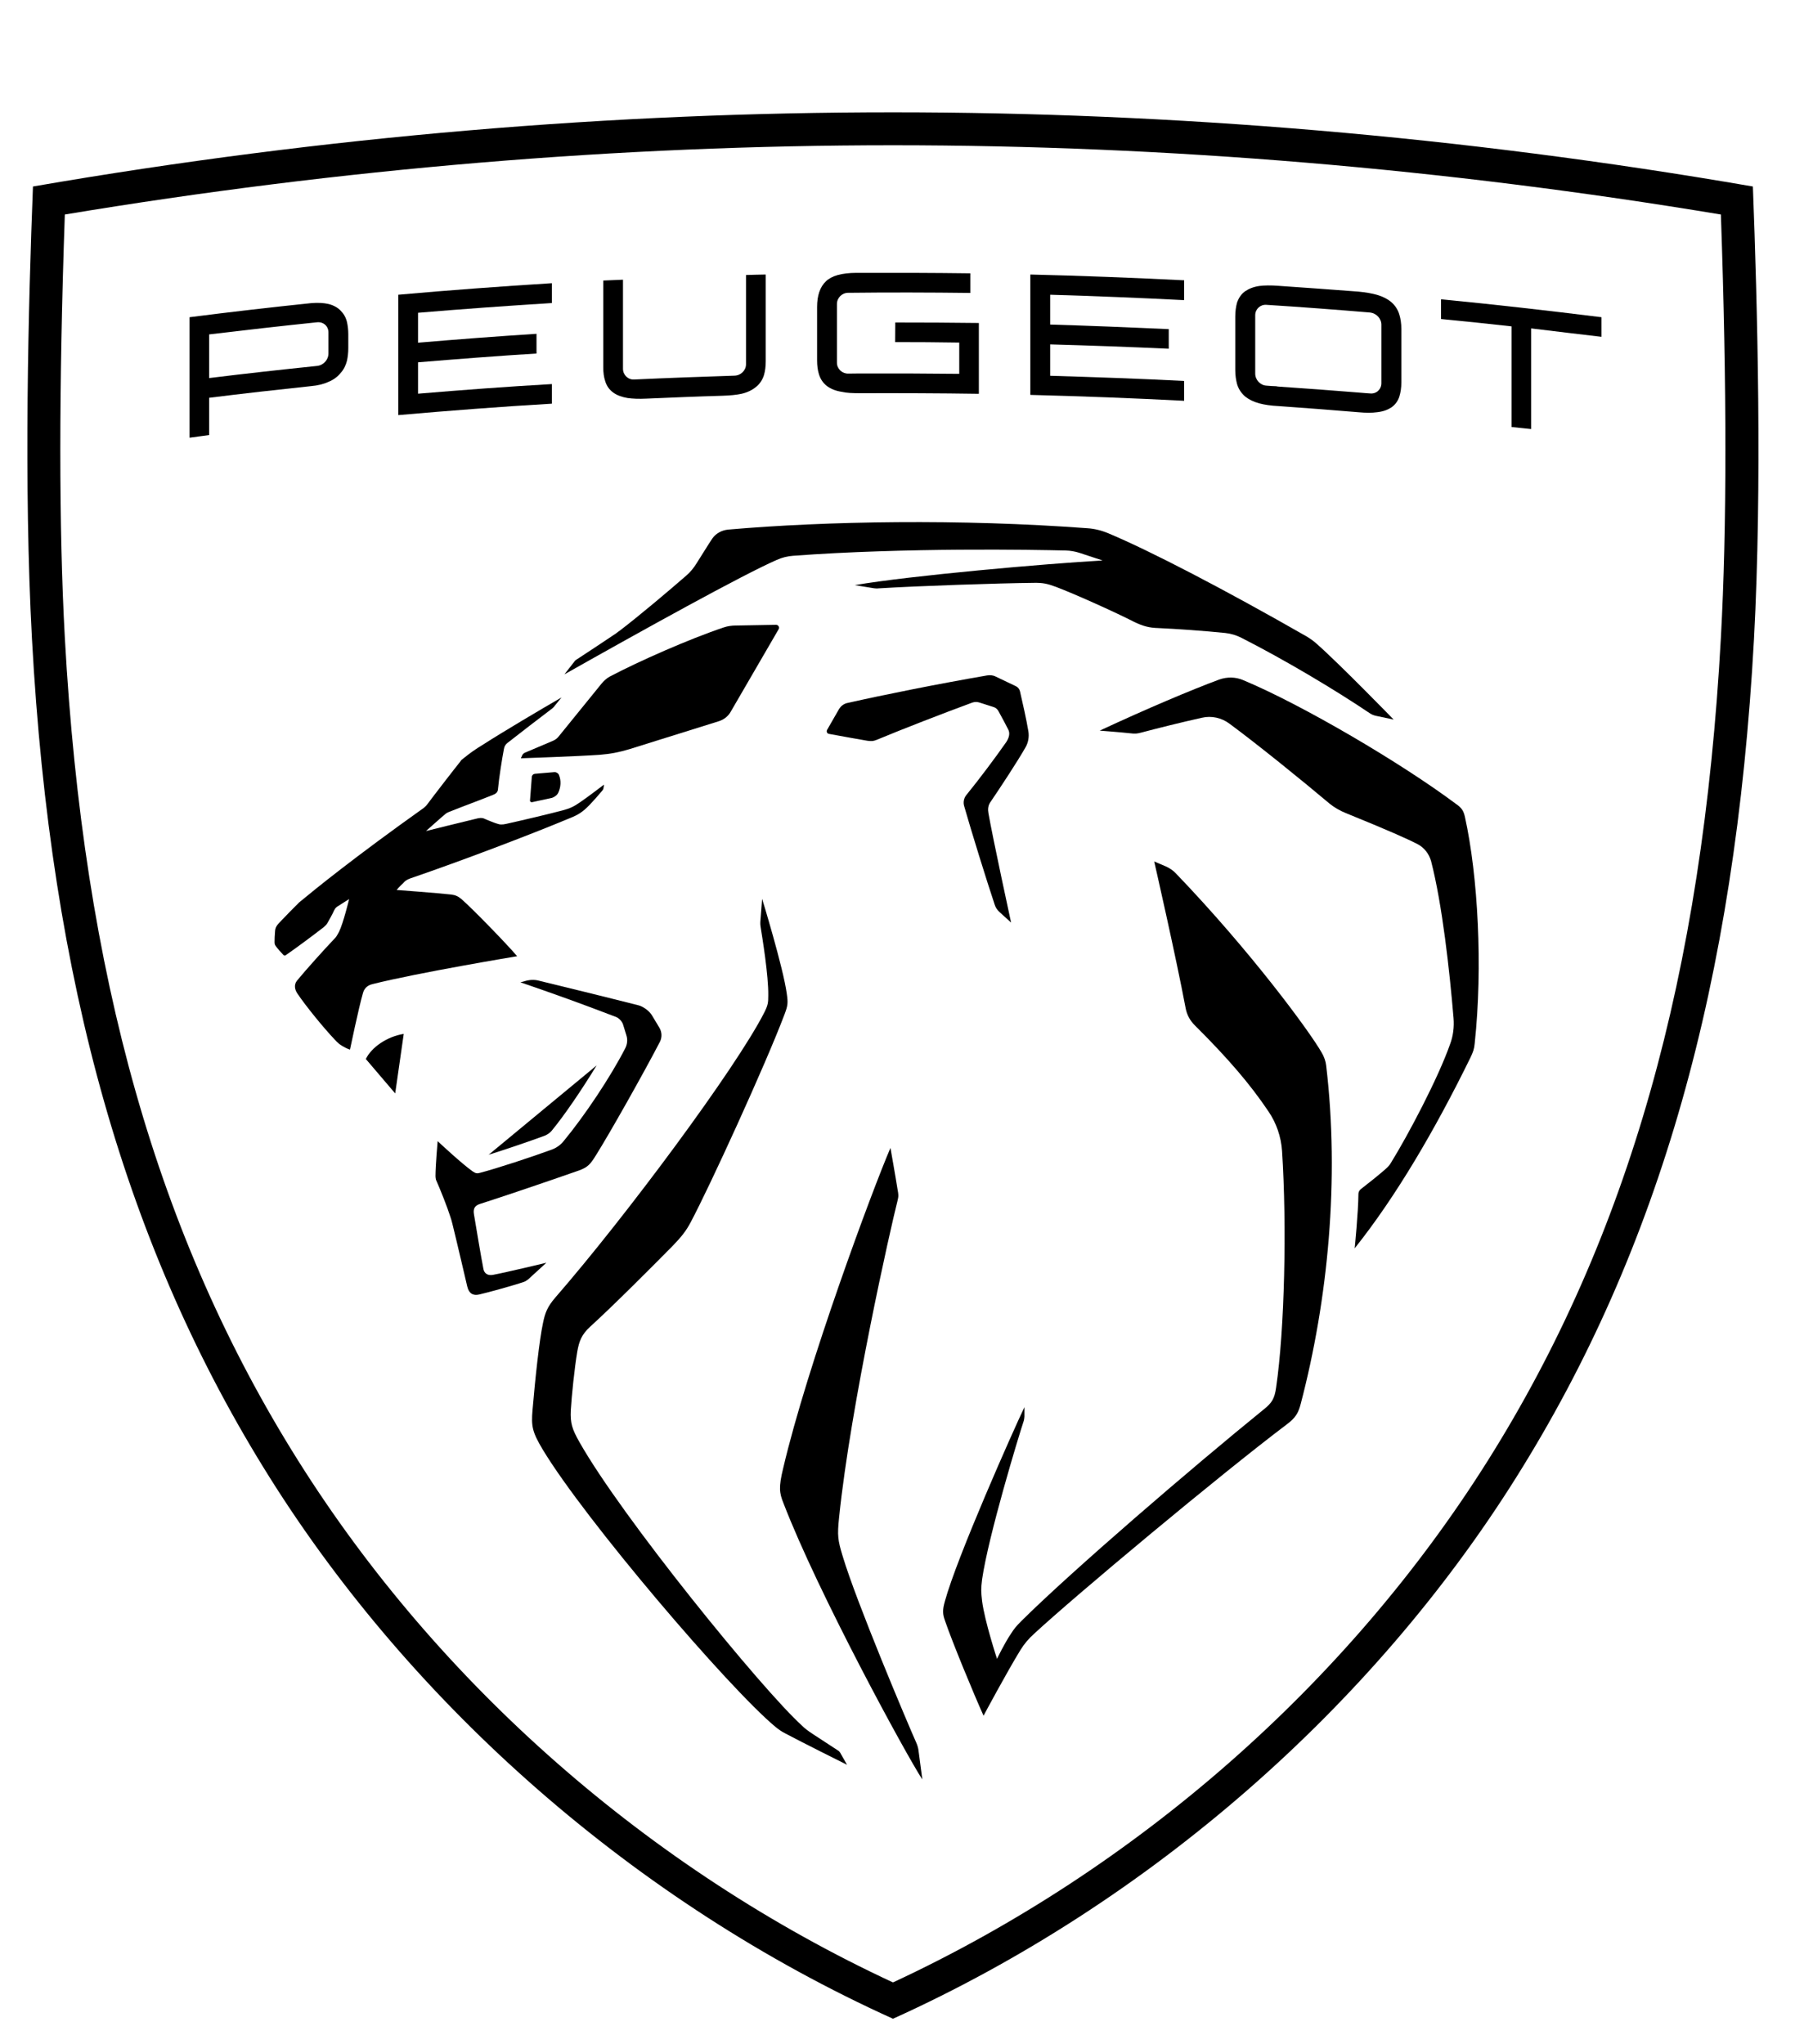 <?xml version="1.0" encoding="UTF-8"?> <svg xmlns="http://www.w3.org/2000/svg" width="15" height="17" viewBox="0 0 15 17" fill="none"><path fill-rule="evenodd" clip-rule="evenodd" d="M4.098 10.602C4.052 10.61 4.027 10.587 4.02 10.555C4.003 10.471 3.955 10.183 3.941 10.099C3.933 10.054 3.946 10.027 3.988 10.013C4.194 9.947 4.539 9.83 4.816 9.733C4.888 9.707 4.91 9.679 4.951 9.614C5.067 9.43 5.352 8.924 5.487 8.664C5.506 8.626 5.504 8.583 5.483 8.547L5.421 8.444C5.401 8.409 5.351 8.372 5.312 8.361C5.029 8.289 4.656 8.198 4.479 8.155C4.44 8.145 4.399 8.148 4.361 8.16L4.327 8.169C4.599 8.262 4.83 8.345 5.122 8.457C5.146 8.466 5.173 8.494 5.181 8.521L5.208 8.609C5.22 8.645 5.216 8.683 5.199 8.717C5.075 8.959 4.859 9.281 4.687 9.489C4.663 9.52 4.629 9.544 4.591 9.559C4.426 9.62 4.124 9.719 3.992 9.753C3.966 9.761 3.954 9.757 3.931 9.742C3.836 9.675 3.639 9.49 3.639 9.49C3.639 9.49 3.621 9.691 3.621 9.781C3.621 9.792 3.623 9.802 3.625 9.811C3.66 9.889 3.72 10.04 3.744 10.117C3.751 10.137 3.756 10.155 3.761 10.175C3.794 10.307 3.885 10.698 3.885 10.698C3.899 10.757 3.933 10.777 3.985 10.765C4.051 10.75 4.267 10.691 4.354 10.661C4.368 10.657 4.378 10.649 4.391 10.64C4.447 10.589 4.543 10.501 4.543 10.501C4.543 10.501 4.219 10.579 4.098 10.602Z" fill="black"></path><path fill-rule="evenodd" clip-rule="evenodd" d="M4.585 9.406C4.695 9.273 4.838 9.061 4.961 8.86L4.063 9.603C4.21 9.557 4.409 9.489 4.528 9.445C4.55 9.436 4.57 9.423 4.585 9.406Z" fill="black"></path><path fill-rule="evenodd" clip-rule="evenodd" d="M4.61 6.421L4.446 6.435C4.433 6.437 4.423 6.448 4.422 6.46L4.407 6.656C4.405 6.665 4.415 6.673 4.424 6.671L4.59 6.635C4.61 6.629 4.634 6.611 4.642 6.592C4.663 6.547 4.668 6.492 4.647 6.443C4.641 6.43 4.625 6.42 4.61 6.421Z" fill="black"></path><path fill-rule="evenodd" clip-rule="evenodd" d="M3.042 8.807L3.286 9.093L3.357 8.598C3.217 8.62 3.087 8.711 3.042 8.807Z" fill="black"></path><path fill-rule="evenodd" clip-rule="evenodd" d="M10.991 8.756C10.891 8.579 10.397 7.908 9.777 7.263C9.756 7.24 9.727 7.221 9.698 7.207L9.597 7.164C9.597 7.164 9.777 7.951 9.858 8.382C9.868 8.438 9.895 8.488 9.935 8.527C10.211 8.802 10.394 9.015 10.546 9.241C10.613 9.339 10.652 9.453 10.66 9.571C10.701 10.197 10.681 11.058 10.611 11.537C10.598 11.634 10.573 11.668 10.51 11.719C9.911 12.205 8.919 13.058 8.494 13.479C8.449 13.524 8.433 13.544 8.406 13.586C8.35 13.669 8.29 13.795 8.29 13.795C8.29 13.795 8.188 13.485 8.166 13.315C8.157 13.237 8.156 13.215 8.166 13.134C8.218 12.773 8.471 11.939 8.513 11.814C8.515 11.803 8.518 11.791 8.518 11.78V11.702C8.426 11.893 7.956 12.951 7.857 13.315C7.835 13.392 7.838 13.423 7.858 13.479C7.918 13.656 8.098 14.09 8.178 14.268C8.178 14.268 8.372 13.905 8.484 13.723C8.515 13.672 8.554 13.626 8.599 13.586C8.933 13.276 10.136 12.271 10.697 11.847C10.773 11.791 10.796 11.75 10.816 11.672C11.043 10.804 11.139 9.806 11.027 8.862C11.023 8.825 11.01 8.789 10.991 8.756Z" fill="black"></path><path fill-rule="evenodd" clip-rule="evenodd" d="M8.527 6.215C8.55 6.175 8.558 6.129 8.551 6.083C8.533 5.975 8.503 5.846 8.481 5.749C8.476 5.73 8.464 5.715 8.448 5.707L8.278 5.626C8.257 5.615 8.231 5.613 8.207 5.617C7.797 5.688 7.367 5.774 7.042 5.847C7.015 5.854 6.993 5.871 6.978 5.894L6.877 6.07C6.87 6.083 6.877 6.101 6.893 6.103C6.978 6.119 7.152 6.15 7.211 6.16C7.248 6.165 7.261 6.164 7.291 6.152C7.497 6.066 7.834 5.935 8.084 5.843C8.104 5.836 8.126 5.836 8.146 5.843L8.262 5.88C8.278 5.885 8.292 5.896 8.301 5.912C8.332 5.967 8.364 6.029 8.384 6.068C8.399 6.098 8.391 6.134 8.367 6.171C8.282 6.293 8.137 6.487 8.037 6.609C8.014 6.636 8.007 6.672 8.017 6.704C8.075 6.908 8.204 7.324 8.271 7.524C8.279 7.549 8.292 7.567 8.31 7.584L8.407 7.672C8.407 7.672 8.254 6.967 8.219 6.764C8.213 6.733 8.215 6.702 8.232 6.675C8.313 6.556 8.457 6.338 8.527 6.215Z" fill="black"></path><path fill-rule="evenodd" clip-rule="evenodd" d="M12.181 6.795C12.169 6.741 12.153 6.718 12.107 6.686C11.651 6.345 10.828 5.861 10.337 5.656C10.274 5.629 10.204 5.628 10.138 5.651C9.906 5.737 9.532 5.895 9.144 6.076C9.144 6.076 9.315 6.089 9.397 6.098C9.438 6.103 9.454 6.102 9.494 6.091C9.614 6.059 9.826 6.006 9.993 5.969C10.073 5.95 10.158 5.969 10.224 6.019C10.453 6.188 10.82 6.485 11.054 6.682C11.094 6.715 11.142 6.742 11.191 6.762C11.548 6.907 11.706 6.978 11.787 7.02C11.842 7.048 11.882 7.101 11.899 7.16C11.992 7.52 12.053 8.071 12.086 8.467C12.092 8.54 12.083 8.616 12.057 8.684C11.957 8.969 11.706 9.443 11.566 9.669C11.554 9.69 11.54 9.705 11.516 9.726C11.467 9.769 11.38 9.839 11.315 9.889C11.303 9.899 11.295 9.913 11.295 9.93C11.294 10.083 11.264 10.381 11.264 10.381C11.608 9.95 11.934 9.392 12.225 8.798C12.249 8.749 12.258 8.722 12.262 8.676C12.33 8.04 12.289 7.284 12.181 6.795Z" fill="black"></path><path fill-rule="evenodd" clip-rule="evenodd" d="M7.622 14.5C7.541 14.318 7.121 13.323 7.007 12.942C6.966 12.807 6.961 12.771 6.977 12.618C7.073 11.683 7.409 10.194 7.462 9.989C7.473 9.946 7.471 9.934 7.463 9.891C7.451 9.812 7.404 9.546 7.404 9.546C7.253 9.897 6.712 11.354 6.512 12.21C6.473 12.37 6.48 12.415 6.515 12.502C6.802 13.248 7.535 14.594 7.669 14.798L7.638 14.563C7.636 14.541 7.63 14.52 7.622 14.5Z" fill="black"></path><path fill-rule="evenodd" clip-rule="evenodd" d="M6.969 14.558C6.969 14.558 6.81 14.454 6.761 14.422C6.71 14.388 6.691 14.373 6.669 14.351C6.336 14.05 5.167 12.613 4.816 11.989C4.757 11.884 4.741 11.835 4.746 11.729C4.753 11.609 4.777 11.376 4.8 11.24C4.815 11.155 4.835 11.099 4.907 11.033C5.105 10.853 5.425 10.531 5.594 10.36C5.666 10.285 5.704 10.238 5.743 10.164C5.897 9.876 6.365 8.855 6.523 8.436C6.551 8.362 6.553 8.341 6.542 8.264C6.512 8.044 6.337 7.475 6.337 7.475L6.322 7.667C6.321 7.679 6.322 7.692 6.324 7.706C6.337 7.788 6.391 8.113 6.388 8.28C6.388 8.338 6.386 8.358 6.355 8.42C6.119 8.884 5.199 10.122 4.616 10.792C4.551 10.868 4.532 10.918 4.515 11.002C4.484 11.145 4.45 11.467 4.428 11.725C4.416 11.862 4.426 11.909 4.513 12.055C4.865 12.639 6.058 14.037 6.448 14.361C6.475 14.383 6.501 14.401 6.531 14.416C6.669 14.49 7.043 14.676 7.043 14.676L6.985 14.574C6.981 14.569 6.976 14.562 6.969 14.558Z" fill="black"></path><path fill-rule="evenodd" clip-rule="evenodd" d="M5.234 6.23L5.976 5.998C6.019 5.985 6.057 5.955 6.078 5.915L6.474 5.233C6.484 5.217 6.472 5.196 6.453 5.196L6.115 5.202C6.086 5.202 6.049 5.207 6.02 5.217C5.727 5.315 5.306 5.502 5.071 5.626C5.044 5.64 5.02 5.663 5.001 5.686L4.644 6.126C4.632 6.141 4.617 6.152 4.599 6.16L4.368 6.258C4.357 6.262 4.347 6.27 4.342 6.281L4.331 6.306C4.331 6.306 4.82 6.289 4.985 6.277C5.075 6.27 5.148 6.256 5.234 6.23Z" fill="black"></path><path fill-rule="evenodd" clip-rule="evenodd" d="M6.594 4.622C7.527 4.552 8.602 4.572 8.862 4.578C8.901 4.579 8.94 4.586 8.977 4.598L9.168 4.661C8.698 4.687 7.565 4.787 7.107 4.866L7.267 4.892C7.281 4.893 7.292 4.895 7.302 4.893C7.642 4.872 8.306 4.85 8.598 4.847C8.67 4.846 8.706 4.853 8.779 4.88C8.948 4.944 9.289 5.099 9.429 5.171C9.503 5.207 9.555 5.221 9.63 5.223C9.782 5.23 10.015 5.246 10.188 5.264C10.235 5.269 10.281 5.283 10.322 5.304C10.677 5.484 11.1 5.736 11.389 5.931C11.407 5.943 11.425 5.95 11.446 5.954L11.588 5.984C11.588 5.984 11.129 5.512 10.947 5.353C10.922 5.33 10.893 5.31 10.863 5.292C10.18 4.901 9.564 4.581 9.216 4.435C9.161 4.412 9.103 4.397 9.043 4.393C7.984 4.314 6.875 4.333 6.056 4.404C5.999 4.409 5.951 4.438 5.923 4.478C5.892 4.524 5.84 4.609 5.791 4.686C5.768 4.723 5.74 4.758 5.706 4.787C5.558 4.916 5.31 5.125 5.154 5.244C5.139 5.254 5.134 5.258 5.123 5.267C5.057 5.312 4.84 5.455 4.8 5.481C4.785 5.49 4.782 5.493 4.771 5.508C4.759 5.524 4.693 5.608 4.693 5.608C5.345 5.24 6.175 4.78 6.459 4.656C6.502 4.637 6.548 4.625 6.594 4.622Z" fill="black"></path><path fill-rule="evenodd" clip-rule="evenodd" d="M3.551 6.691C3.543 6.702 3.532 6.711 3.523 6.719C2.941 7.133 2.617 7.397 2.487 7.505C2.436 7.556 2.386 7.606 2.34 7.655C2.299 7.696 2.289 7.712 2.287 7.746C2.284 7.774 2.283 7.814 2.283 7.834C2.283 7.847 2.285 7.857 2.292 7.866C2.3 7.88 2.346 7.931 2.357 7.942C2.362 7.947 2.37 7.948 2.375 7.944C2.462 7.884 2.582 7.795 2.691 7.711C2.7 7.704 2.716 7.688 2.722 7.677C2.74 7.645 2.765 7.601 2.778 7.571C2.788 7.552 2.794 7.545 2.816 7.532C2.837 7.518 2.903 7.477 2.903 7.477C2.903 7.477 2.854 7.679 2.819 7.749C2.806 7.774 2.796 7.791 2.786 7.801C2.701 7.89 2.545 8.063 2.468 8.157C2.443 8.19 2.451 8.23 2.472 8.261C2.542 8.366 2.691 8.548 2.782 8.644C2.809 8.673 2.821 8.684 2.847 8.699C2.883 8.721 2.91 8.729 2.91 8.729C2.91 8.729 2.984 8.374 3.017 8.262C3.026 8.225 3.05 8.195 3.097 8.184C3.479 8.088 4.3 7.952 4.3 7.952C4.213 7.849 3.924 7.552 3.837 7.477C3.81 7.454 3.786 7.443 3.751 7.439C3.646 7.427 3.298 7.401 3.298 7.401C3.298 7.401 3.326 7.367 3.351 7.346C3.37 7.323 3.383 7.316 3.411 7.305C3.837 7.159 4.405 6.943 4.738 6.804C4.812 6.774 4.844 6.753 4.902 6.694C4.928 6.667 4.979 6.61 5.007 6.576C5.013 6.568 5.017 6.563 5.018 6.553C5.02 6.544 5.022 6.525 5.022 6.525C5.022 6.525 4.881 6.633 4.824 6.671C4.773 6.707 4.739 6.723 4.679 6.739C4.562 6.77 4.342 6.822 4.211 6.851C4.175 6.859 4.157 6.859 4.125 6.847C4.105 6.841 4.065 6.824 4.04 6.814C4.015 6.801 4.003 6.8 3.974 6.805C3.86 6.832 3.542 6.911 3.542 6.911C3.542 6.911 3.689 6.78 3.7 6.772C3.713 6.761 3.72 6.757 3.744 6.748C3.853 6.704 3.989 6.655 4.102 6.609C4.129 6.598 4.14 6.584 4.141 6.559C4.149 6.471 4.174 6.312 4.19 6.229C4.194 6.206 4.202 6.192 4.221 6.177C4.287 6.125 4.533 5.935 4.591 5.892C4.595 5.889 4.599 5.885 4.603 5.881L4.669 5.8C4.494 5.901 4.18 6.087 4.02 6.19C3.95 6.233 3.916 6.256 3.848 6.311C3.84 6.316 3.833 6.323 3.829 6.331C3.786 6.384 3.612 6.609 3.551 6.691Z" fill="black"></path><path fill-rule="evenodd" clip-rule="evenodd" d="M3.312 3.452V2.451C3.736 2.413 4.162 2.382 4.589 2.355V2.52C4.217 2.543 3.847 2.57 3.476 2.601V2.85C3.804 2.822 4.132 2.797 4.461 2.776V2.94C4.132 2.96 3.804 2.986 3.476 3.013V3.274C3.847 3.243 4.217 3.215 4.589 3.194V3.357C4.162 3.382 3.736 3.415 3.312 3.452Z" fill="black"></path><path fill-rule="evenodd" clip-rule="evenodd" d="M1.739 3.144C2.039 3.107 2.338 3.074 2.637 3.043C2.69 3.037 2.731 2.992 2.731 2.939V2.764C2.731 2.713 2.69 2.675 2.637 2.68C2.338 2.711 2.039 2.745 1.739 2.781V3.144ZM1.576 3.64V2.638C1.912 2.595 2.249 2.556 2.586 2.521C2.644 2.516 2.692 2.519 2.731 2.528C2.775 2.539 2.808 2.558 2.832 2.583C2.858 2.609 2.876 2.64 2.885 2.678C2.892 2.709 2.896 2.744 2.896 2.779V2.896C2.896 2.932 2.892 2.967 2.885 3C2.876 3.037 2.858 3.074 2.832 3.102C2.807 3.133 2.773 3.159 2.73 3.176C2.691 3.194 2.644 3.206 2.586 3.211C2.303 3.241 2.02 3.273 1.739 3.308V3.618C1.685 3.626 1.63 3.632 1.576 3.64Z" fill="black"></path><path fill-rule="evenodd" clip-rule="evenodd" d="M10.53 2.535C10.479 2.531 10.437 2.571 10.437 2.621V3.107C10.437 3.159 10.479 3.204 10.53 3.207C10.558 3.21 10.585 3.211 10.612 3.212C10.617 3.214 10.624 3.214 10.631 3.215C10.851 3.23 11.071 3.246 11.291 3.264L11.304 3.265C11.334 3.268 11.364 3.27 11.393 3.272C11.444 3.277 11.486 3.238 11.486 3.187V2.7C11.486 2.649 11.444 2.605 11.393 2.599C11.105 2.575 10.818 2.553 10.53 2.535ZM10.63 3.377C10.566 3.374 10.515 3.366 10.473 3.355C10.424 3.342 10.386 3.323 10.355 3.299C10.321 3.27 10.298 3.235 10.286 3.194C10.277 3.16 10.271 3.122 10.271 3.076V2.632C10.271 2.587 10.277 2.549 10.286 2.516C10.3 2.477 10.321 2.444 10.355 2.421C10.386 2.4 10.424 2.385 10.473 2.378C10.515 2.373 10.566 2.372 10.63 2.377C10.851 2.392 11.071 2.408 11.294 2.425C11.357 2.431 11.408 2.44 11.45 2.452C11.498 2.466 11.537 2.486 11.568 2.512C11.601 2.541 11.624 2.576 11.636 2.618C11.646 2.652 11.652 2.69 11.652 2.735V3.181C11.652 3.226 11.646 3.262 11.636 3.296C11.624 3.335 11.601 3.366 11.568 3.389C11.537 3.409 11.498 3.423 11.45 3.428C11.408 3.434 11.357 3.434 11.294 3.428C11.071 3.409 10.851 3.393 10.63 3.377Z" fill="black"></path><path fill-rule="evenodd" clip-rule="evenodd" d="M12.568 3.551V2.714C12.373 2.692 12.177 2.672 11.982 2.653V2.489C12.428 2.532 12.872 2.583 13.316 2.638V2.801C13.121 2.779 12.926 2.754 12.731 2.731V3.568C12.677 3.563 12.623 3.556 12.568 3.551Z" fill="black"></path><path fill-rule="evenodd" clip-rule="evenodd" d="M8.567 3.284V2.283C8.993 2.293 9.419 2.31 9.846 2.331V2.496C9.474 2.477 9.102 2.462 8.732 2.451V2.699C9.06 2.709 9.389 2.722 9.718 2.737V2.9C9.389 2.885 9.06 2.873 8.732 2.864V3.125C9.102 3.136 9.474 3.149 9.846 3.168V3.333C9.419 3.311 8.993 3.295 8.567 3.284Z" fill="black"></path><path fill-rule="evenodd" clip-rule="evenodd" d="M7.152 3.27C7.089 3.27 7.039 3.268 6.996 3.258C6.947 3.25 6.908 3.234 6.877 3.211C6.844 3.186 6.821 3.152 6.809 3.111C6.799 3.079 6.794 3.041 6.794 2.997V2.553C6.794 2.458 6.818 2.386 6.868 2.339C6.916 2.293 6.997 2.27 7.121 2.269C7.436 2.268 7.751 2.269 8.068 2.273V2.436C7.73 2.432 7.39 2.431 7.052 2.435C7.001 2.435 6.959 2.477 6.959 2.528V3.016C6.959 3.067 7.001 3.107 7.052 3.107C7.081 3.107 7.108 3.106 7.135 3.106H7.153C7.428 3.105 7.703 3.106 7.976 3.109V2.849C7.799 2.846 7.621 2.845 7.443 2.845L7.444 2.682C7.677 2.682 7.909 2.683 8.139 2.686V3.275C7.811 3.27 7.482 3.269 7.152 3.27Z" fill="black"></path><path fill-rule="evenodd" clip-rule="evenodd" d="M5.376 3.315C5.312 3.318 5.261 3.316 5.218 3.31C5.171 3.302 5.13 3.287 5.101 3.266C5.067 3.242 5.044 3.21 5.032 3.169C5.021 3.136 5.016 3.099 5.016 3.054V2.333C5.071 2.331 5.125 2.328 5.18 2.326V3.067C5.18 3.118 5.222 3.159 5.273 3.156C5.552 3.143 5.831 3.133 6.108 3.124C6.161 3.122 6.203 3.08 6.203 3.029V2.287C6.258 2.285 6.312 2.284 6.367 2.283V3.004C6.367 3.048 6.362 3.086 6.352 3.12C6.339 3.161 6.316 3.195 6.282 3.221C6.252 3.245 6.213 3.264 6.165 3.275C6.123 3.284 6.072 3.289 6.009 3.291C5.797 3.297 5.586 3.306 5.376 3.315Z" fill="black"></path><path fill-rule="evenodd" clip-rule="evenodd" d="M14.309 5.302C14.156 8.107 13.542 10.283 12.372 12.145C11.202 14.006 9.449 15.544 7.425 16.486C5.399 15.544 3.647 14.006 2.478 12.145C1.308 10.283 0.693 8.107 0.539 5.302C0.489 4.385 0.489 3.233 0.539 1.784C2.829 1.403 5.143 1.208 7.425 1.208C9.705 1.208 12.02 1.403 14.309 1.784C14.359 3.233 14.359 4.385 14.309 5.302ZM14.575 1.551C12.139 1.13 9.736 0.934 7.425 0.934C5.111 0.934 2.711 1.13 0.274 1.551C0.236 2.527 0.196 4.036 0.266 5.316C0.421 8.171 1.05 10.388 2.245 12.291C3.437 14.188 5.282 15.819 7.425 16.788C9.567 15.819 11.413 14.188 12.604 12.291C13.8 10.388 14.428 8.171 14.584 5.316C14.653 4.036 14.612 2.527 14.575 1.551Z" fill="black"></path></svg> 